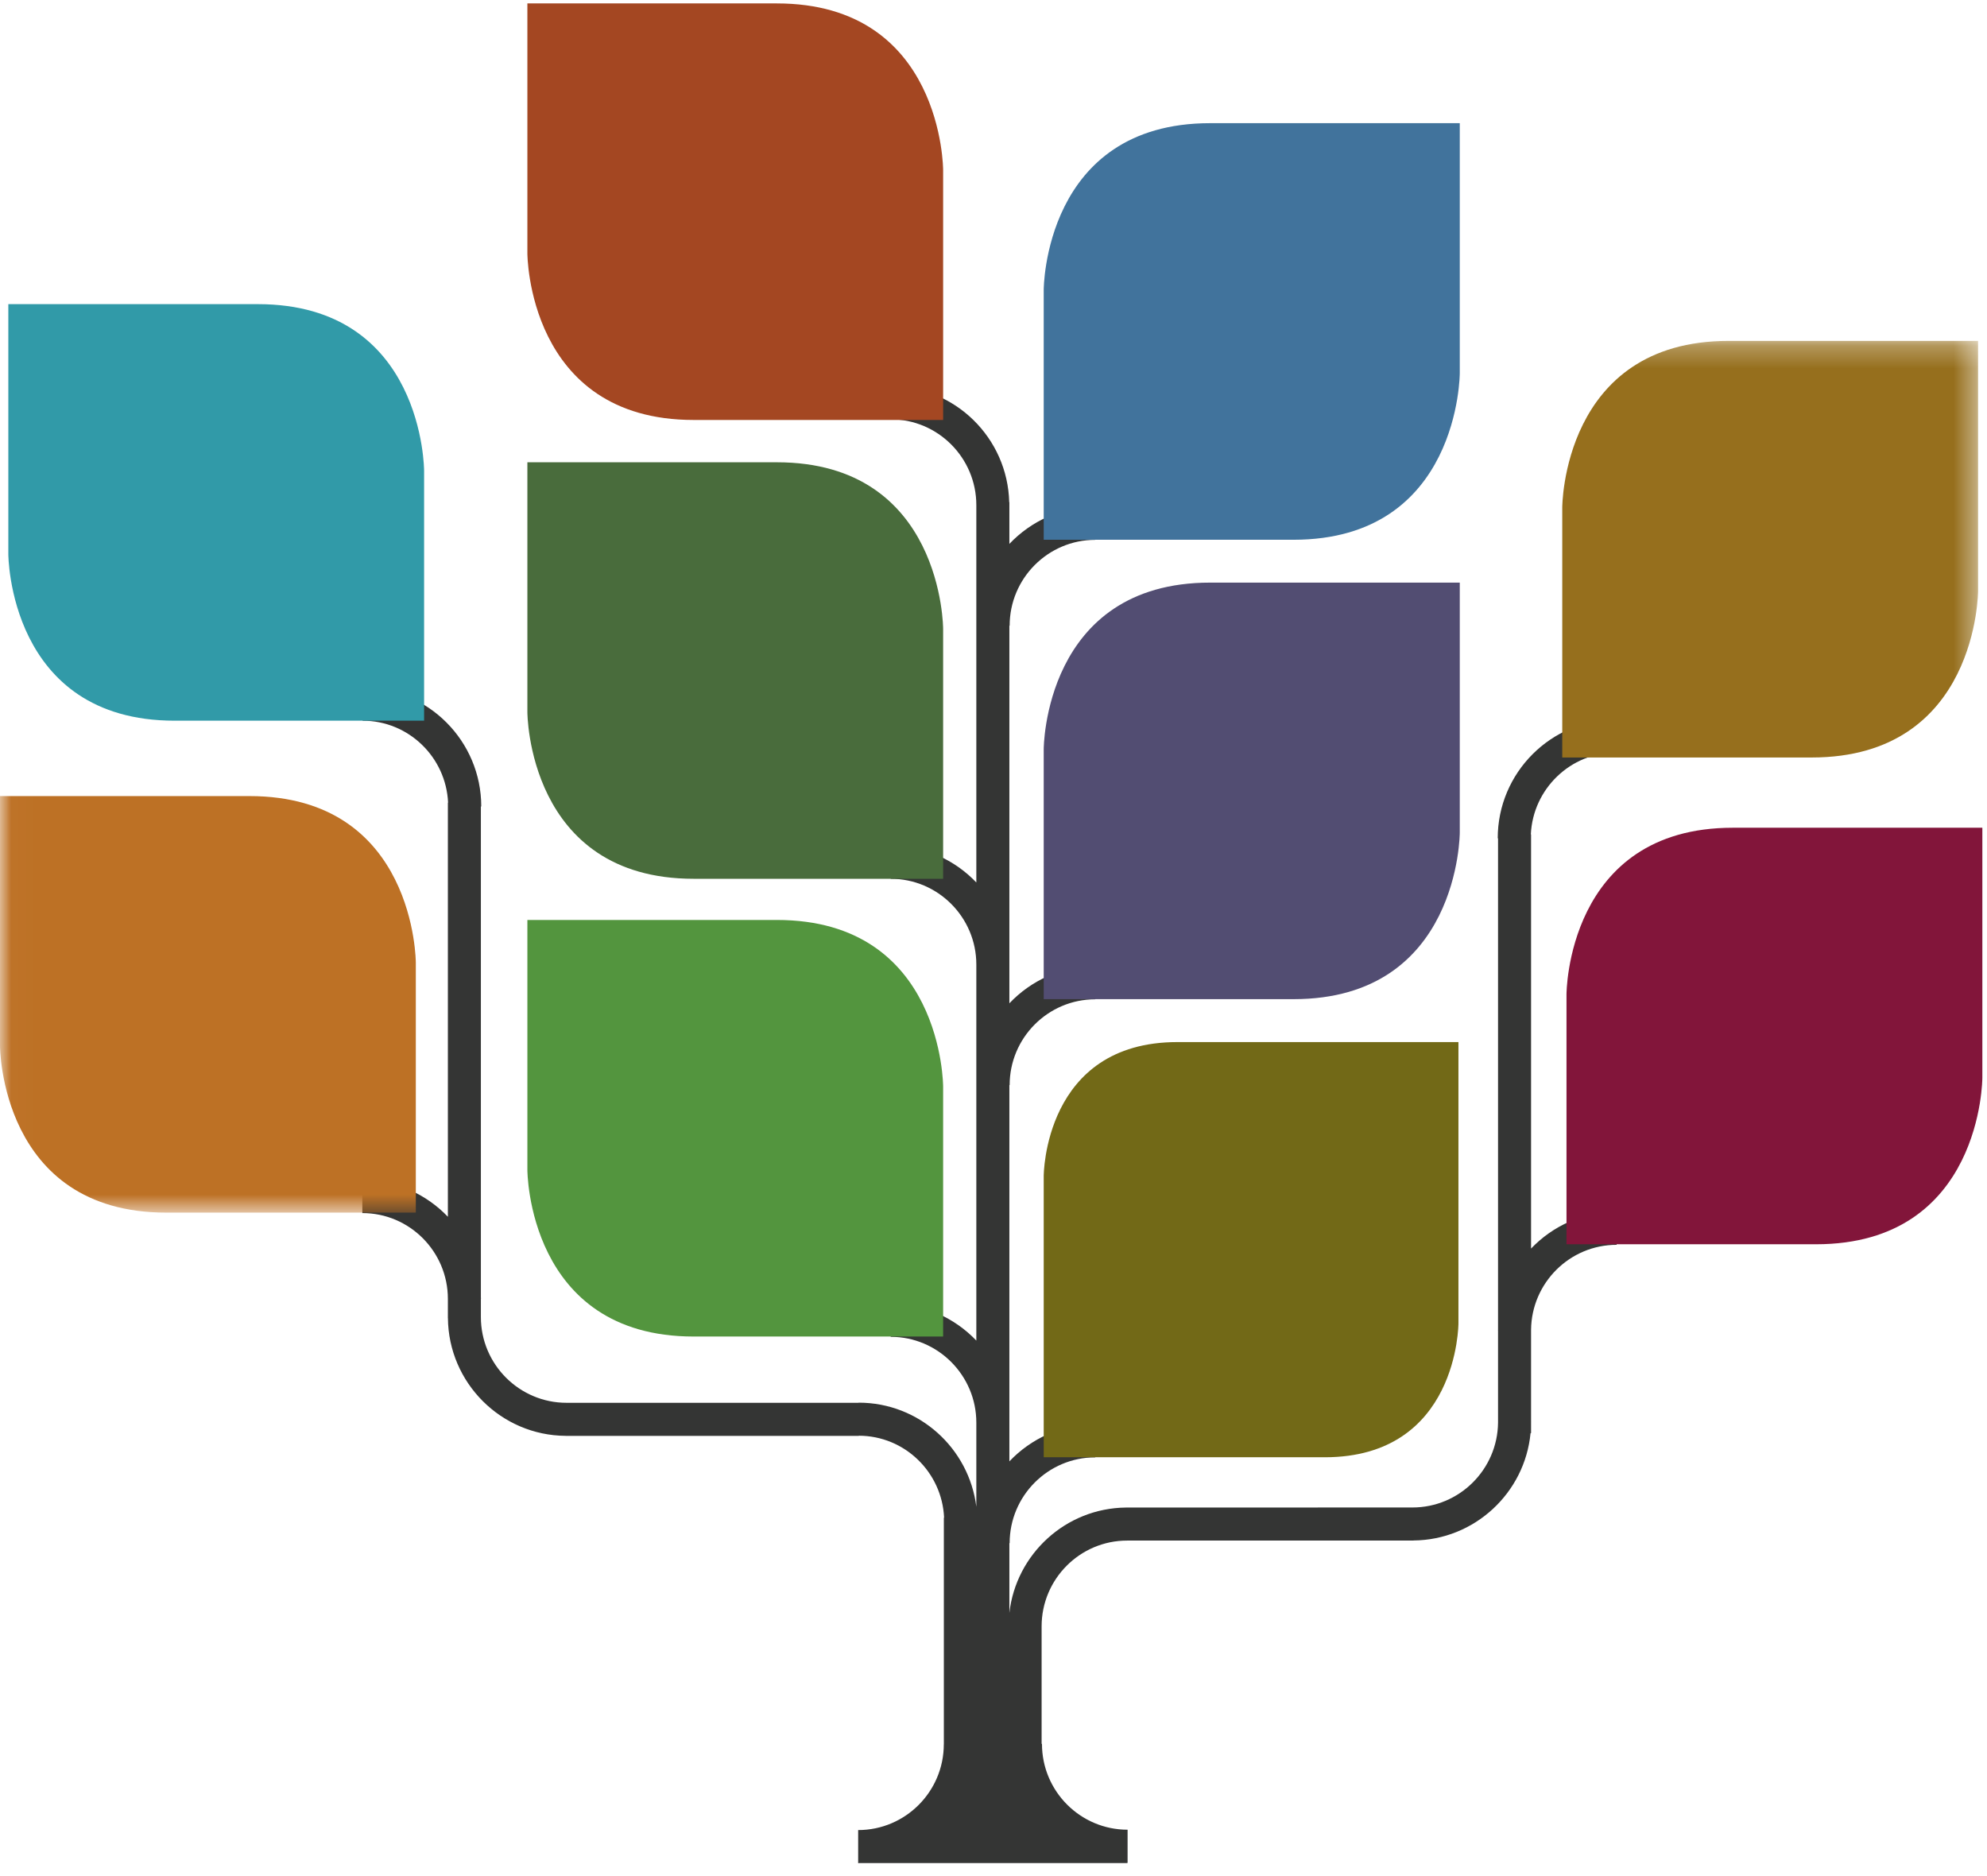<svg width="89" height="84" viewBox="0 0 89 84" fill="none" xmlns="http://www.w3.org/2000/svg">
<path fill-rule="evenodd" clip-rule="evenodd" d="M68.578 55.916V37.369H68.568C68.66 35.334 70.341 33.701 72.399 33.701V32.219C69.468 32.219 67.085 34.607 67.085 37.543H67.099V59.554C67.099 59.568 67.097 59.581 67.097 59.595H67.099V63.712C67.077 65.811 65.366 67.512 63.265 67.512L50.429 67.515C47.732 67.544 45.509 69.599 45.211 72.231V69.109H45.223C45.223 66.992 46.942 65.267 49.059 65.267V63.785C47.544 63.785 46.18 64.426 45.211 65.447V48.597H45.223C45.223 46.477 46.942 44.753 49.059 44.753V43.271C47.544 43.271 46.18 43.911 45.211 44.933V28.023H45.223C45.223 25.902 46.942 24.177 49.059 24.177V22.696C47.544 22.696 46.18 23.337 45.211 24.358V22.492H45.204C45.134 19.617 42.783 17.297 39.896 17.297V18.779C42.01 18.779 43.731 20.503 43.731 22.623V39.521C42.763 38.507 41.403 37.872 39.896 37.872V39.356C42.01 39.356 43.731 41.08 43.731 43.196V60.037C42.763 59.024 41.403 58.388 39.896 58.388V59.869C42.01 59.869 43.731 61.595 43.731 63.711V67.481C43.405 64.858 41.169 62.818 38.461 62.818V62.824H25.375C23.26 62.824 21.539 61.1 21.539 58.983V58.169H21.543C21.543 58.142 21.539 58.115 21.539 58.088V36.118H21.556C21.556 33.184 19.174 30.796 16.243 30.796V32.276C18.299 32.276 19.978 33.909 20.07 35.944H20.061V54.492C19.093 53.48 17.735 52.847 16.23 52.847V54.327C18.343 54.327 20.061 56.051 20.061 58.169V59.025H20.063C20.086 61.929 22.441 64.286 25.341 64.304V64.306H38.465V64.298C40.52 64.3 42.196 65.932 42.287 67.969H42.276V78.116H42.274C42.274 80.234 40.553 81.959 38.438 81.959V83.441C38.454 83.441 38.468 83.438 38.484 83.438H50.508L50.482 83.424C50.49 83.424 50.498 83.425 50.506 83.425V81.943C48.392 81.943 46.671 80.221 46.671 78.1H46.655V72.835C46.655 70.717 48.373 68.994 50.487 68.994V68.993H63.308V68.99C66.046 68.968 68.298 66.862 68.555 64.183H68.578V63.712C68.578 63.699 68.58 63.685 68.58 63.672H68.578V59.554C68.601 57.452 70.31 55.749 72.412 55.749V54.27C70.906 54.27 69.546 54.904 68.578 55.916Z" fill="#343534"/>
<path fill-rule="evenodd" clip-rule="evenodd" d="M65.325 46.669V59.267C65.325 59.267 65.325 65.263 59.337 65.263H46.749V52.667C46.749 52.667 46.749 46.669 52.738 46.669H65.325Z" fill="#726917"/>
<path fill-rule="evenodd" clip-rule="evenodd" d="M23.622 0.153V11.346C23.622 11.346 23.622 18.808 31.071 18.808H42.244V7.615C42.244 7.615 42.244 0.153 34.795 0.153H23.622Z" fill="#A44722"/>
<mask id="mask0_3587_21968" style="mask-type:alpha" maskUnits="userSpaceOnUse" x="0" y="15" width="89" height="40">
<path d="M0.016 15.267H88.6V54.307H0.016V15.267Z" fill="white"/>
</mask>
<g mask="url(#mask0_3587_21968)">
<path fill-rule="evenodd" clip-rule="evenodd" d="M88.6 15.267V26.462C88.6 26.462 88.6 33.924 81.148 33.924H69.975V22.729C69.975 22.729 69.975 15.267 77.423 15.267H88.6Z" fill="#966F1D"/>
<path fill-rule="evenodd" clip-rule="evenodd" d="M0 35.652V46.845C0 46.845 0 54.307 7.449 54.307H18.625V43.114C18.625 43.114 18.625 35.652 11.172 35.652H0Z" fill="#BD7125"/>
</g>
<path fill-rule="evenodd" clip-rule="evenodd" d="M65.385 26.092V37.287C65.385 37.287 65.385 44.747 57.936 44.747H46.749V33.554C46.749 33.554 46.749 26.092 54.206 26.092H65.385Z" fill="#524D72"/>
<path fill-rule="evenodd" clip-rule="evenodd" d="M65.385 5.516V16.712C65.385 16.712 65.385 24.173 57.936 24.173H46.749V12.979C46.749 12.979 46.749 5.516 54.206 5.516H65.385Z" fill="#41739C"/>
<path fill-rule="evenodd" clip-rule="evenodd" d="M88.792 37.07V48.265C88.792 48.265 88.792 55.724 81.341 55.724H70.165V44.533C70.165 44.533 70.165 37.07 77.614 37.07H88.792Z" fill="#82153A"/>
<path fill-rule="evenodd" clip-rule="evenodd" d="M23.622 41.2V52.395C23.622 52.395 23.622 59.856 31.071 59.856H42.244V48.663C42.244 48.663 42.244 41.2 34.795 41.2H23.622Z" fill="#53953E"/>
<path fill-rule="evenodd" clip-rule="evenodd" d="M23.622 20.703V31.892C23.622 31.892 23.622 39.356 31.071 39.356H42.244V28.165C42.244 28.165 42.244 20.703 34.795 20.703H23.622Z" fill="#496C3C"/>
<path fill-rule="evenodd" clip-rule="evenodd" d="M0.373 13.621V24.814C0.373 24.814 0.373 32.276 7.824 32.276H18.996V21.083C18.996 21.083 18.996 13.621 11.547 13.621H0.373Z" fill="#319AA8"/>
</svg>
